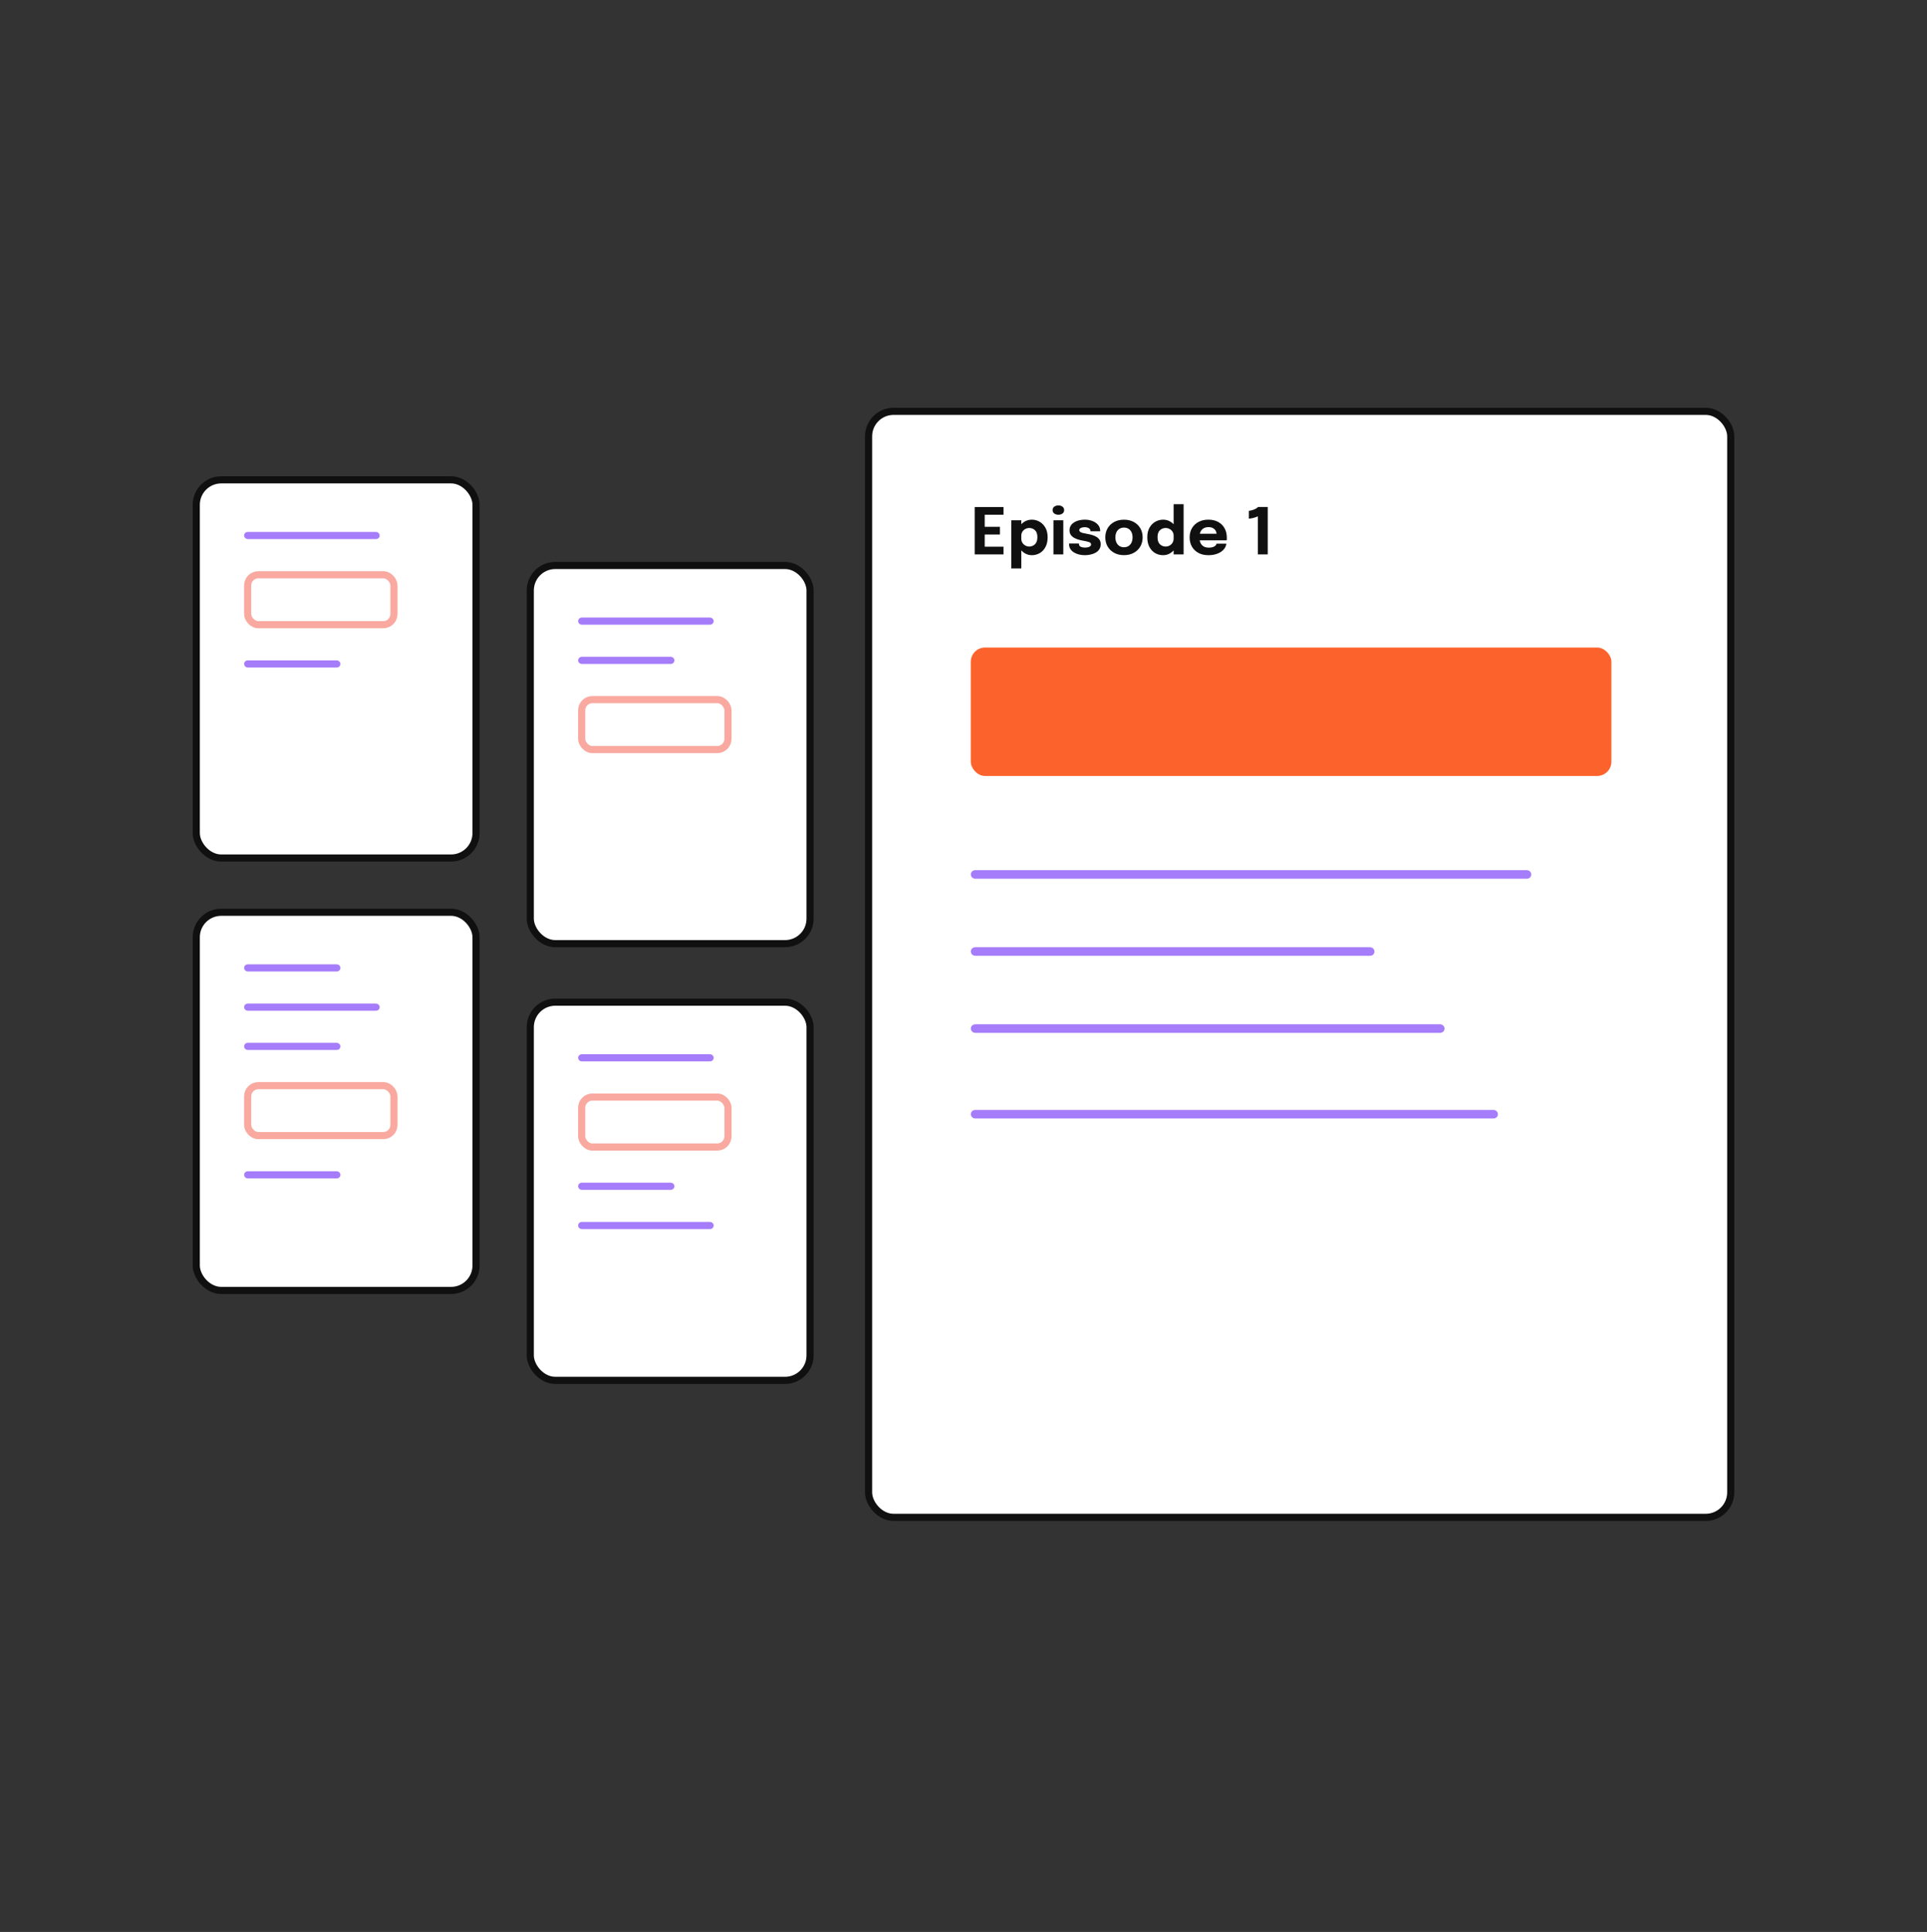 <svg width="360" height="361" viewBox="0 0 360 361" fill="none" xmlns="http://www.w3.org/2000/svg">
<rect x="0" y="0" width="360" height="361" fill="#333333" stroke="none"/>
<rect x="99.067" y="105.662" width="52.267" height="70.667" rx="4.667" fill="white" stroke="#101010" stroke-width="1.333"/>
<rect x="108.333" y="115.729" width="24.667" height="0.667" rx="0.333" stroke="#A57CFA" stroke-width="0.667"/>
<rect x="108.333" y="123.062" width="17.333" height="0.667" rx="0.333" stroke="#A57CFA" stroke-width="0.667"/>
<rect x="108.667" y="130.729" width="27.333" height="9.333" rx="2" stroke="#F9A99F" stroke-width="1.333"/>
<rect x="36.667" y="89.662" width="52.267" height="70.667" rx="4.667" fill="white" stroke="#101010" stroke-width="1.333"/>
<rect x="45.933" y="99.729" width="24.667" height="0.667" rx="0.333" stroke="#A57CFA" stroke-width="0.667"/>
<rect x="46.267" y="107.396" width="27.333" height="9.333" rx="2" stroke="#F9A99F" stroke-width="1.333"/>
<rect x="45.933" y="123.729" width="17.333" height="0.667" rx="0.333" stroke="#A57CFA" stroke-width="0.667"/>
<rect x="99.067" y="187.262" width="52.267" height="70.667" rx="4.667" fill="white" stroke="#101010" stroke-width="1.333"/>
<rect x="108.333" y="197.328" width="24.667" height="0.667" rx="0.333" stroke="#A57CFA" stroke-width="0.667"/>
<rect x="108.666" y="204.995" width="27.333" height="9.333" rx="2" stroke="#F9A99F" stroke-width="1.333"/>
<rect x="108.333" y="221.328" width="17.333" height="0.667" rx="0.333" stroke="#A57CFA" stroke-width="0.667"/>
<rect x="108.333" y="228.662" width="24.667" height="0.667" rx="0.333" stroke="#A57CFA" stroke-width="0.667"/>
<rect x="36.667" y="170.462" width="52.267" height="70.667" rx="4.667" fill="white" stroke="#101010" stroke-width="1.333"/>
<rect x="45.933" y="180.529" width="17.333" height="0.667" rx="0.333" stroke="#A57CFA" stroke-width="0.667"/>
<rect x="45.933" y="187.862" width="24.667" height="0.667" rx="0.333" stroke="#A57CFA" stroke-width="0.667"/>
<rect x="45.933" y="195.195" width="17.333" height="0.667" rx="0.333" stroke="#A57CFA" stroke-width="0.667"/>
<rect x="46.267" y="202.862" width="27.333" height="9.333" rx="2" stroke="#F9A99F" stroke-width="1.333"/>
<rect x="45.933" y="219.195" width="17.333" height="0.667" rx="0.333" stroke="#A57CFA" stroke-width="0.667"/>
<rect x="162.267" y="76.862" width="161.067" height="206.667" rx="4.667" fill="white" stroke="#101010" stroke-width="1.333"/>
<path d="M183.124 96.185L183.964 95.297V98.963L183.544 98.435H186.808V99.875H183.544L183.964 99.347V103.043L183.124 102.155H187.474V103.595H182.092V94.745H187.474V96.185H183.124ZM188.93 106.217V97.223H190.796V106.217H188.93ZM192.764 103.739C192.26 103.739 191.798 103.605 191.378 103.337C190.958 103.065 190.622 102.701 190.37 102.245C190.118 101.785 189.992 101.269 189.992 100.697C189.992 100.681 189.992 100.667 189.992 100.655C189.992 100.639 189.992 100.621 189.992 100.601L190.796 100.583C190.796 100.595 190.796 100.607 190.796 100.619C190.796 100.631 190.796 100.643 190.796 100.655C190.796 100.951 190.868 101.211 191.012 101.435C191.156 101.655 191.342 101.825 191.57 101.945C191.798 102.065 192.036 102.125 192.284 102.125C192.692 102.125 193.046 101.985 193.346 101.705C193.65 101.421 193.802 100.979 193.802 100.379C193.802 99.779 193.652 99.343 193.352 99.071C193.052 98.795 192.696 98.657 192.284 98.657C192.036 98.657 191.798 98.717 191.57 98.837C191.342 98.953 191.156 99.119 191.012 99.335C190.868 99.551 190.796 99.809 190.796 100.109L189.992 100.061C189.992 99.485 190.118 98.977 190.37 98.537C190.622 98.093 190.958 97.743 191.378 97.487C191.798 97.231 192.26 97.103 192.764 97.103C193.28 97.103 193.762 97.231 194.21 97.487C194.658 97.739 195.02 98.109 195.296 98.597C195.576 99.085 195.716 99.679 195.716 100.379C195.716 101.111 195.58 101.727 195.308 102.227C195.036 102.727 194.676 103.105 194.228 103.361C193.78 103.613 193.292 103.739 192.764 103.739ZM196.803 103.595V97.223H198.645V103.595H196.803ZM197.721 96.185C197.433 96.185 197.181 96.109 196.965 95.957C196.753 95.805 196.647 95.591 196.647 95.315C196.647 95.035 196.753 94.819 196.965 94.667C197.181 94.515 197.433 94.439 197.721 94.439C198.013 94.439 198.265 94.515 198.477 94.667C198.693 94.819 198.801 95.035 198.801 95.315C198.801 95.595 198.693 95.811 198.477 95.963C198.265 96.111 198.013 96.185 197.721 96.185ZM202.668 103.739C202.288 103.739 201.922 103.695 201.57 103.607C201.218 103.519 200.902 103.389 200.622 103.217C200.346 103.045 200.126 102.831 199.962 102.575C199.802 102.315 199.722 102.013 199.722 101.669C199.722 101.653 199.722 101.635 199.722 101.615C199.722 101.591 199.722 101.573 199.722 101.561H201.57C201.57 101.573 201.57 101.587 201.57 101.603C201.57 101.615 201.57 101.629 201.57 101.645C201.57 101.877 201.672 102.047 201.876 102.155C202.084 102.263 202.364 102.317 202.716 102.317C202.9 102.317 203.076 102.299 203.244 102.263C203.416 102.223 203.556 102.161 203.664 102.077C203.776 101.989 203.832 101.879 203.832 101.747C203.832 101.535 203.714 101.385 203.478 101.297C203.246 101.209 202.872 101.121 202.356 101.033C202.064 100.985 201.768 100.917 201.468 100.829C201.168 100.741 200.892 100.625 200.64 100.481C200.388 100.333 200.186 100.147 200.034 99.923C199.882 99.695 199.806 99.419 199.806 99.095C199.806 98.663 199.936 98.299 200.196 98.003C200.46 97.707 200.81 97.483 201.246 97.331C201.682 97.179 202.162 97.103 202.686 97.103C203.186 97.103 203.652 97.187 204.084 97.355C204.516 97.519 204.866 97.757 205.134 98.069C205.402 98.377 205.536 98.749 205.536 99.185C205.536 99.193 205.536 99.205 205.536 99.221C205.536 99.237 205.536 99.253 205.536 99.269H203.706C203.706 99.253 203.706 99.239 203.706 99.227C203.706 99.215 203.706 99.205 203.706 99.197C203.706 99.037 203.654 98.907 203.55 98.807C203.45 98.707 203.322 98.633 203.166 98.585C203.01 98.533 202.848 98.507 202.68 98.507C202.528 98.507 202.37 98.525 202.206 98.561C202.046 98.593 201.91 98.649 201.798 98.729C201.686 98.805 201.63 98.913 201.63 99.053C201.63 99.189 201.69 99.301 201.81 99.389C201.93 99.473 202.098 99.543 202.314 99.599C202.53 99.651 202.78 99.701 203.064 99.749C203.332 99.793 203.614 99.855 203.91 99.935C204.21 100.011 204.49 100.121 204.75 100.265C205.014 100.405 205.226 100.591 205.386 100.823C205.55 101.051 205.632 101.341 205.632 101.693C205.632 102.057 205.548 102.369 205.38 102.629C205.212 102.889 204.984 103.101 204.696 103.265C204.412 103.425 204.094 103.543 203.742 103.619C203.394 103.699 203.036 103.739 202.668 103.739ZM209.981 103.733C209.293 103.733 208.687 103.591 208.163 103.307C207.639 103.023 207.229 102.633 206.933 102.137C206.641 101.637 206.495 101.061 206.495 100.409C206.495 99.761 206.641 99.189 206.933 98.693C207.229 98.193 207.639 97.805 208.163 97.529C208.687 97.249 209.293 97.109 209.981 97.109C210.669 97.109 211.275 97.249 211.799 97.529C212.323 97.805 212.731 98.193 213.023 98.693C213.319 99.189 213.467 99.761 213.467 100.409C213.467 101.061 213.319 101.637 213.023 102.137C212.731 102.633 212.323 103.023 211.799 103.307C211.275 103.591 210.669 103.733 209.981 103.733ZM209.981 102.257C210.305 102.257 210.587 102.181 210.827 102.029C211.067 101.877 211.253 101.663 211.385 101.387C211.517 101.107 211.583 100.781 211.583 100.409C211.583 100.037 211.517 99.715 211.385 99.443C211.253 99.167 211.067 98.955 210.827 98.807C210.587 98.659 210.305 98.585 209.981 98.585C209.661 98.585 209.379 98.659 209.135 98.807C208.895 98.955 208.709 99.167 208.577 99.443C208.445 99.715 208.379 100.037 208.379 100.409C208.379 100.781 208.445 101.107 208.577 101.387C208.709 101.663 208.895 101.877 209.135 102.029C209.379 102.181 209.661 102.257 209.981 102.257ZM217.293 103.739C216.761 103.739 216.271 103.613 215.823 103.361C215.375 103.105 215.015 102.727 214.743 102.227C214.471 101.727 214.335 101.111 214.335 100.379C214.335 99.679 214.473 99.085 214.749 98.597C215.029 98.109 215.393 97.739 215.841 97.487C216.293 97.231 216.777 97.103 217.293 97.103C217.797 97.103 218.257 97.231 218.673 97.487C219.093 97.743 219.429 98.093 219.681 98.537C219.933 98.977 220.059 99.485 220.059 100.061C220.059 100.081 220.059 100.101 220.059 100.121C220.059 100.137 220.059 100.155 220.059 100.175L219.255 100.187C219.255 100.175 219.255 100.163 219.255 100.151C219.255 100.135 219.255 100.121 219.255 100.109C219.255 99.809 219.183 99.551 219.039 99.335C218.895 99.119 218.709 98.953 218.481 98.837C218.253 98.717 218.015 98.657 217.767 98.657C217.355 98.657 216.999 98.795 216.699 99.071C216.399 99.343 216.249 99.779 216.249 100.379C216.249 100.979 216.399 101.421 216.699 101.705C217.003 101.985 217.359 102.125 217.767 102.125C218.023 102.125 218.265 102.065 218.493 101.945C218.721 101.821 218.905 101.647 219.045 101.423C219.185 101.199 219.255 100.935 219.255 100.631L220.059 100.673C220.059 101.245 219.935 101.763 219.687 102.227C219.443 102.687 219.111 103.055 218.691 103.331C218.275 103.603 217.809 103.739 217.293 103.739ZM219.255 103.595V94.217H221.121V103.595H219.255ZM223.253 100.967V99.737H227.477L227.297 100.049C227.297 100.017 227.297 99.987 227.297 99.959C227.297 99.927 227.297 99.897 227.297 99.869C227.297 99.641 227.243 99.423 227.135 99.215C227.027 99.003 226.859 98.831 226.631 98.699C226.407 98.563 226.119 98.495 225.767 98.495C225.415 98.495 225.111 98.571 224.855 98.723C224.603 98.871 224.409 99.085 224.273 99.365C224.141 99.645 224.075 99.983 224.075 100.379C224.075 100.787 224.139 101.137 224.267 101.429C224.399 101.717 224.593 101.939 224.849 102.095C225.109 102.251 225.431 102.329 225.815 102.329C226.063 102.329 226.277 102.307 226.457 102.263C226.637 102.215 226.783 102.155 226.895 102.083C227.011 102.011 227.099 101.931 227.159 101.843C227.219 101.755 227.255 101.669 227.267 101.585H229.103C229.079 101.853 228.987 102.117 228.827 102.377C228.667 102.633 228.445 102.865 228.161 103.073C227.877 103.277 227.531 103.439 227.123 103.559C226.719 103.679 226.257 103.739 225.737 103.739C225.033 103.739 224.419 103.599 223.895 103.319C223.371 103.035 222.965 102.645 222.677 102.149C222.389 101.649 222.245 101.073 222.245 100.421C222.245 99.761 222.391 99.183 222.683 98.687C222.979 98.187 223.389 97.799 223.913 97.523C224.441 97.243 225.051 97.103 225.743 97.103C226.451 97.103 227.063 97.245 227.579 97.529C228.095 97.809 228.493 98.203 228.773 98.711C229.053 99.215 229.193 99.803 229.193 100.475C229.193 100.575 229.191 100.671 229.187 100.763C229.183 100.855 229.177 100.923 229.169 100.967H223.253ZM236.836 94.733V103.595H234.988V96.473C234.936 96.513 234.824 96.565 234.652 96.629C234.484 96.689 234.282 96.747 234.046 96.803C233.81 96.859 233.566 96.897 233.314 96.917V95.453C233.566 95.421 233.812 95.367 234.052 95.291C234.292 95.211 234.498 95.121 234.67 95.021C234.846 94.921 234.962 94.825 235.018 94.733H236.836Z" fill="#101010"/>
<rect x="181.36" y="120.996" width="119.68" height="24" rx="2.667" fill="#FC632C"/>
<rect x="181.76" y="162.995" width="103.92" height="0.8" rx="0.4" stroke="#A57CFA" stroke-width="0.8"/>
<rect x="181.76" y="177.396" width="74.623" height="0.8" rx="0.4" stroke="#A57CFA" stroke-width="0.8"/>
<rect x="181.76" y="191.795" width="87.713" height="0.8" rx="0.4" stroke="#A57CFA" stroke-width="0.8"/>
<rect x="181.76" y="207.795" width="97.687" height="0.8" rx="0.4" stroke="#A57CFA" stroke-width="0.8"/>
</svg>
